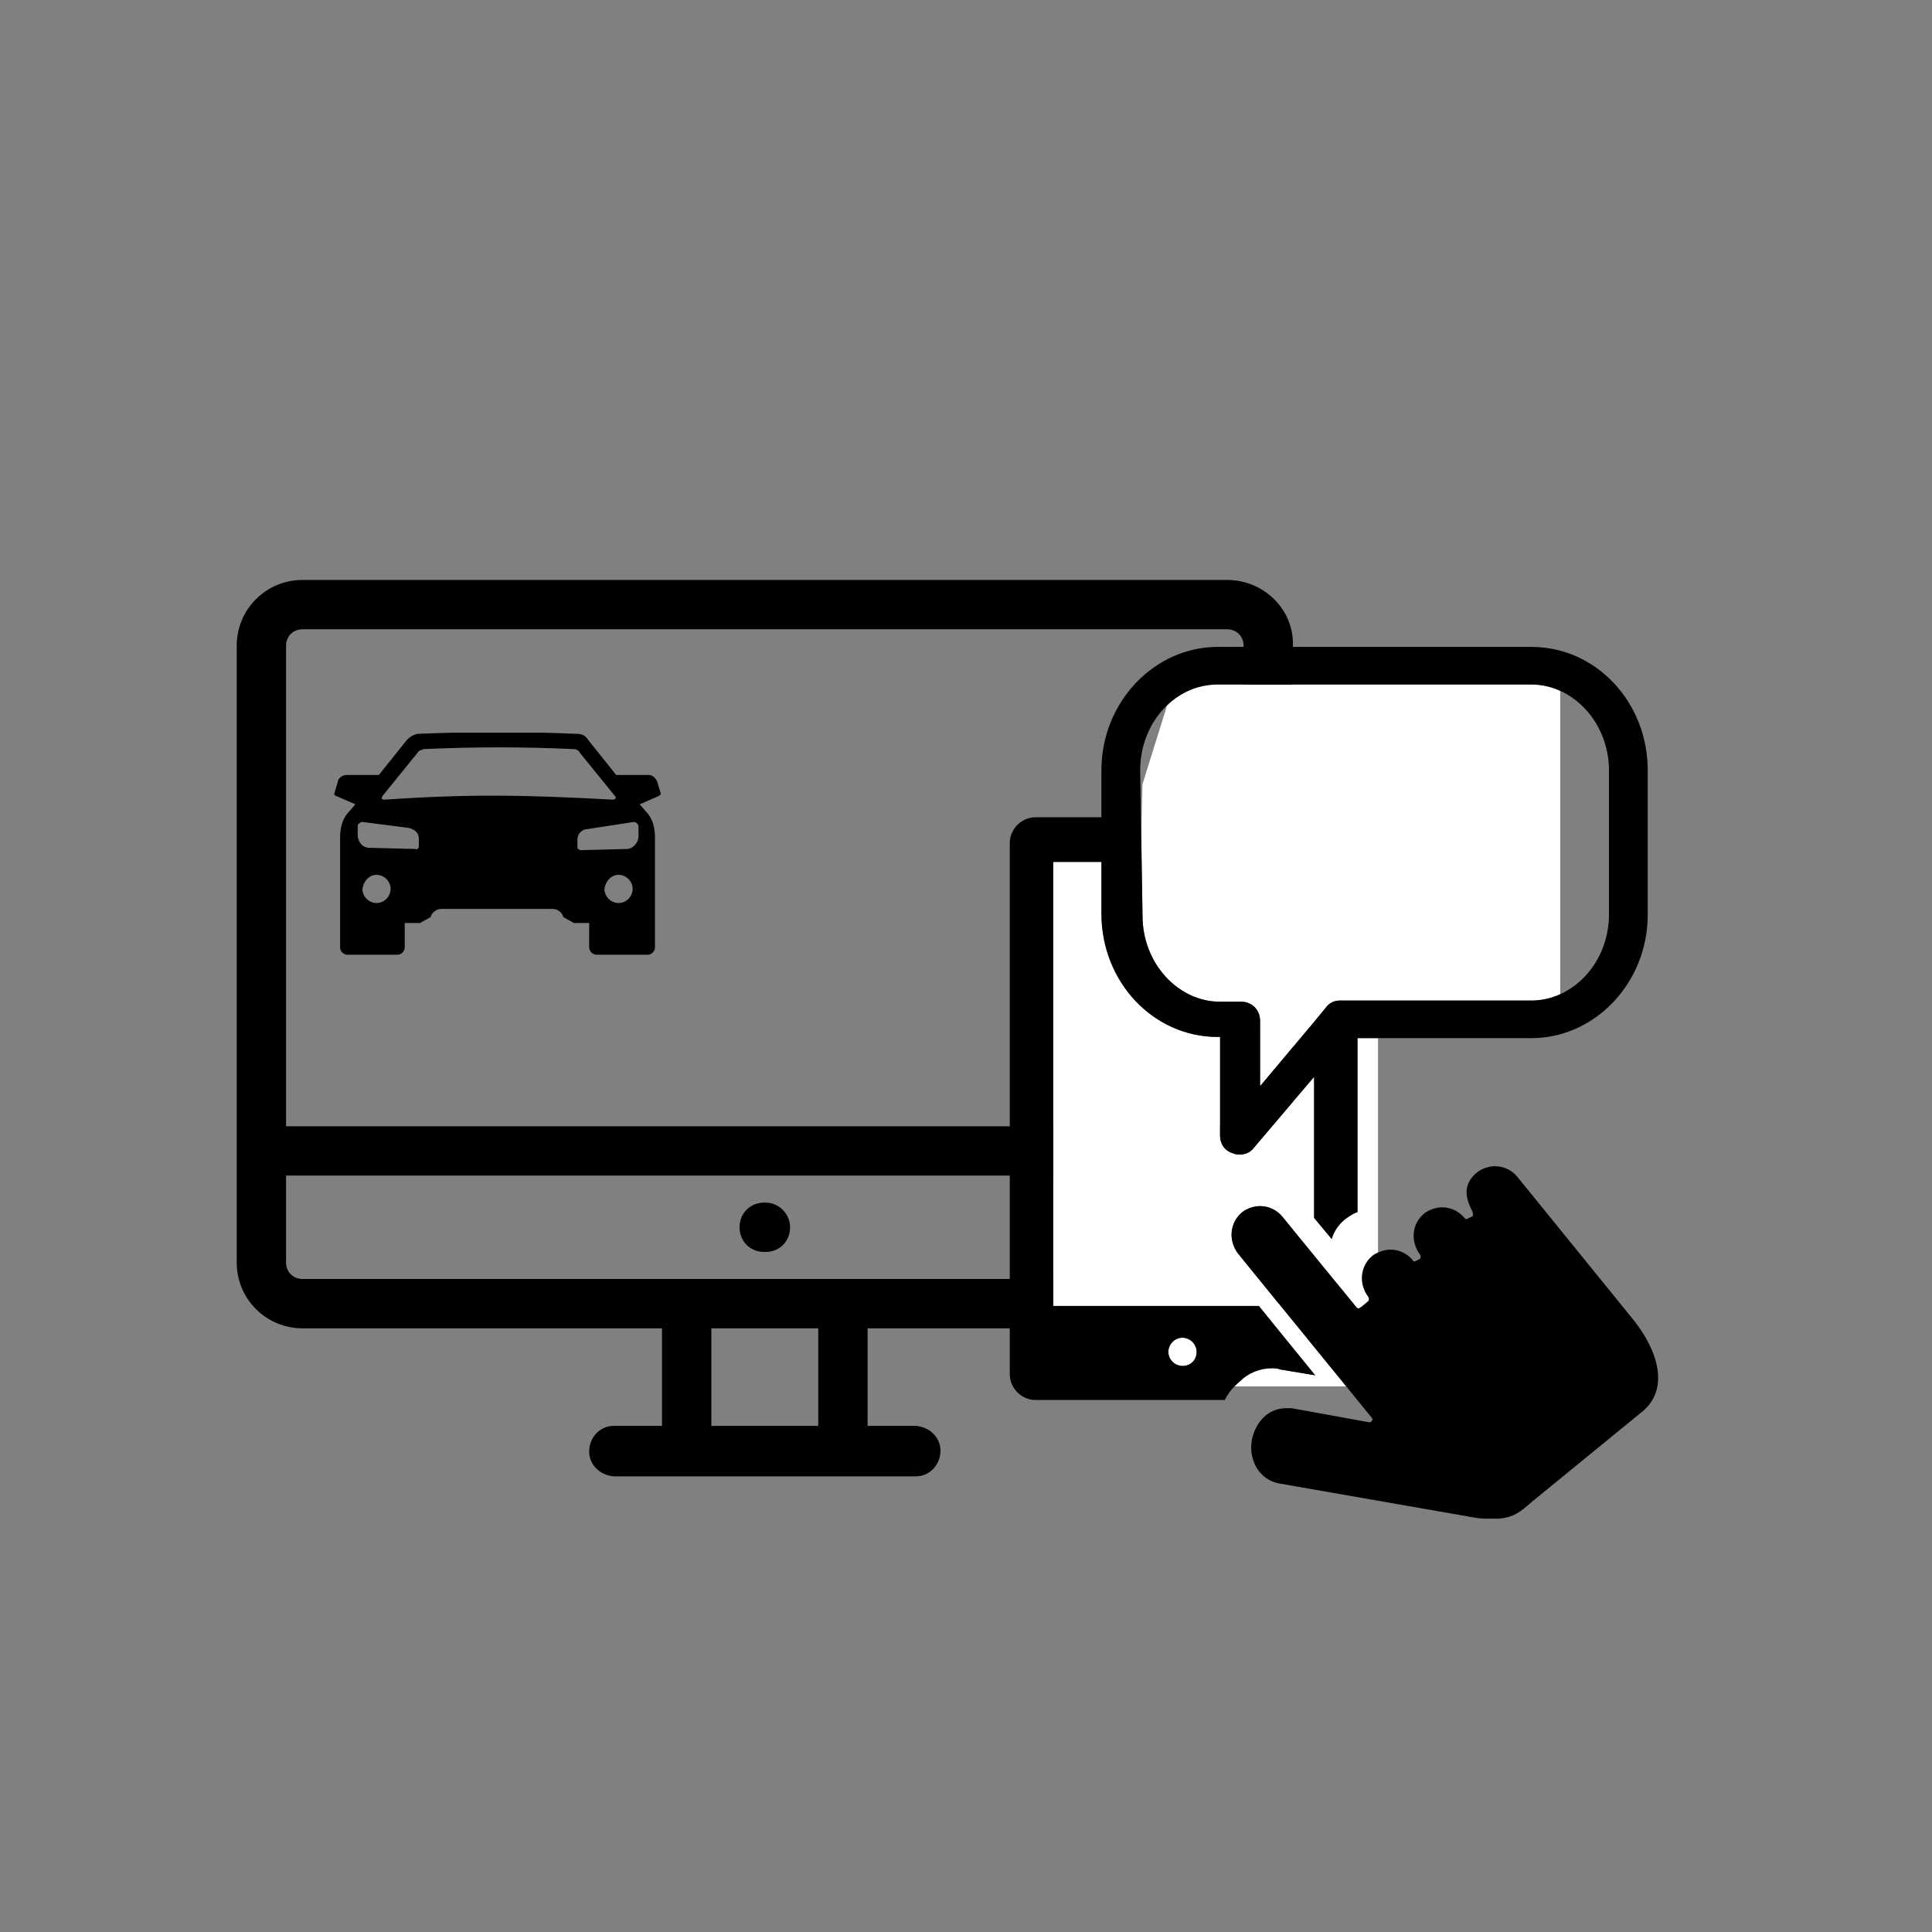 <?xml version="1.0" encoding="UTF-8" standalone="no"?>
<!-- Created with Inkscape (http://www.inkscape.org/) -->

<svg
   version="1.1"
   id="svg2"
   width="666.667"
   height="666.667"
   viewBox="0 0 666.667 666.667"
   sodipodi:docname="a30bd5d7-246c-4f79-b2fa-7cb57b83d5ca.ai"
   xmlns:inkscape="http://www.inkscape.org/namespaces/inkscape"
   xmlns:sodipodi="http://sodipodi.sourceforge.net/DTD/sodipodi-0.dtd"
   xmlns="http://www.w3.org/2000/svg"
   xmlns:svg="http://www.w3.org/2000/svg">
  <rect x="0" y="0" width="666.667" height="666.667" fill="#808080" stroke="none"/>
  <defs
     id="defs6">
    <clipPath
       clipPathUnits="userSpaceOnUse"
       id="clipPath16">
      <path
         d="M 0,500 H 500 V 0 H 0 Z"
         id="path14" />
    </clipPath>
  </defs>
  <sodipodi:namedview
     id="namedview4"
     pagecolor="#ffffff"
     bordercolor="#000000"
     borderopacity="0.25"
     inkscape:showpageshadow="2"
     inkscape:pageopacity="0.0"
     inkscape:pagecheckerboard="0"
     inkscape:deskcolor="#d1d1d1" />
  <g
     id="g8"
     inkscape:groupmode="layer"
     inkscape:label="a30bd5d7-246c-4f79-b2fa-7cb57b83d5ca"
     transform="matrix(1.333,0,0,-1.333,0,666.667)">
    <g
       id="g10">
      <g
         id="g12"
         clip-path="url(#clipPath16)">
        <g
           id="g18"
           transform="translate(317.658,350)">
          <path
             d="m 0,0 h -239.35 c -9.428,0 -17.032,-7.603 -17.032,-17.031 V -176.7 c 0,-9.428 7.604,-17.031 17.032,-17.031 h 93.063 v -25.243 h -12.469 c -3.649,0 -6.387,-3.041 -6.387,-6.691 0,-3.345 2.738,-6.082 6.387,-6.386 h 78.162 c 3.649,0 6.386,3.041 6.386,6.691 0,3.345 -2.737,6.082 -6.386,6.386 h -12.47 v 25.243 H 0 c 9.428,0 17.031,7.603 17.031,17.031 V -17.031 C 17.335,-7.603 9.428,0 0,0 M -239.35,-12.773 H 0 c 2.433,0 4.258,-1.825 4.258,-4.258 v -124.39 h -247.866 v 124.39 c 0,2.433 1.825,4.258 4.258,4.258 m 133.513,-206.201 h -27.676 v 25.243 h 27.676 z M 0,-180.957 c 2.433,0 4.258,1.824 4.258,4.257 v 22.506 H -243.608 V -176.7 c 0,-2.433 1.825,-4.257 4.258,-4.257 z m -113.136,13.381 c 0,-3.649 -2.738,-6.386 -6.387,-6.386 h -0.304 c -3.65,0 -6.387,2.737 -6.387,6.386 0,3.65 2.737,6.387 6.387,6.387 h 0.304 c 3.649,0 6.387,-3.041 6.387,-6.387"
             style="fill:#000000;fill-opacity:1;fill-rule:evenodd;stroke:none"
             id="path20" />
        </g>
        <g
           id="g22"
           transform="translate(321.612,186.378)">
          <path
             d="m 0,0 c 1.216,0.912 3.041,1.521 4.562,1.521 2.129,0 4.258,-0.913 5.778,-2.738 l 19.161,-23.418 c 0.304,-0.304 0.304,-0.304 0.608,-0.304 0.304,0 0.304,0.304 0.608,0.304 l 1.825,1.521 c 0.304,0.304 0.304,0.913 0,1.217 -2.433,3.345 -2.129,7.907 1.216,10.644 0.393,0.295 0.86,0.541 1.348,0.762 V 45.011 H 29.805 V 0 C 28.892,-0.304 27.98,-0.912 27.067,-1.521 25.243,-2.737 23.722,-4.866 23.114,-6.995 l -4.562,5.474 V 34.975 L 3.041,16.727 c -0.912,-1.216 -2.129,-1.825 -3.649,-1.825 -0.609,0 -1.217,0 -1.825,0.305 -2.129,0.608 -3.346,2.433 -3.346,4.562 v 25.546 h -0.608 c -16.727,0 -30.109,14.295 -30.109,31.934 V 90.631 H -48.965 V -24.33 H 4.258 l 14.598,-17.944 -9.124,1.521 c -0.608,0.304 -1.521,0.304 -2.129,0.304 -3.041,0 -6.083,-1.217 -8.211,-3.346 -0.534,-0.444 -1.002,-0.891 -1.438,-1.343 H 26.871 L -1.216,-10.645 C -3.65,-7.299 -3.345,-2.737 0,0"
             style="fill:#ffffff;fill-opacity:1;fill-rule:nonzero;stroke:none"
             id="path24" />
        </g>
        <g
           id="g26"
           transform="translate(306.101,153.836)">
          <path
             d="m 0,0 c -2.129,0 -3.65,-1.825 -3.65,-3.65 0,-2.128 1.825,-3.649 3.65,-3.649 2.129,0 3.65,1.521 3.65,3.649 C 3.65,-1.521 1.825,0 0,0"
             style="fill:#ffffff;fill-opacity:1;fill-rule:nonzero;stroke:none"
             id="path28" />
        </g>
        <g
           id="g30"
           transform="translate(295.422,284.015)">
          <path
             d="m 0,0 0.339,-20.996 c 0,-12.165 9.124,-22.201 20.072,-22.201 h 5.475 c 2.737,0 4.866,-2.129 4.866,-4.866 v -17.032 l 14.294,17.032 2.737,3.345 c 0.912,1.217 2.129,1.825 3.649,1.825 h 4.562 45.012 c 2.624,0 5.137,0.59 7.451,1.634 v 78.543 c -2.314,1.044 -4.827,1.634 -7.451,1.634 H 19.803 c -5.052,0 -9.604,-2.034 -13.097,-5.365 L 0.318,13.065 Z"
             style="fill:#ffffff;fill-opacity:1;fill-rule:nonzero;stroke:none"
             id="path32" />
        </g>
        <g
           id="g34"
           transform="translate(422.887,158.398)">
          <path
             d="m 0,0 -30.109,37.104 c -1.521,1.825 -3.649,2.737 -5.778,2.737 -1.521,0 -3.346,-0.608 -4.562,-1.521 -4.562,-3.649 -2.433,-7.907 -1.217,-10.34 v -0.304 c 0.304,-0.304 0,-0.913 -0.304,-0.913 l -0.608,-0.304 c -0.304,0 -0.304,-0.304 -0.608,-0.304 -0.305,0 -0.305,0 -0.609,0.304 -1.52,1.825 -3.649,2.737 -5.778,2.737 -1.521,0 -3.346,-0.608 -4.562,-1.52 -3.345,-2.737 -3.65,-7.299 -1.217,-10.645 0.305,-0.304 0.305,-0.912 0,-1.216 l -0.608,-0.304 c -0.304,0 -0.304,-0.305 -0.608,-0.305 -0.304,0 -0.608,0 -0.608,0.305 -1.521,1.824 -3.65,2.737 -5.779,2.737 -1.03,0 -2.189,-0.295 -3.214,-0.759 -0.489,-0.221 -0.955,-0.468 -1.348,-0.762 -3.345,-2.737 -3.649,-7.299 -1.216,-10.644 0.304,-0.305 0.304,-0.913 0,-1.217 l -1.825,-1.521 c -0.304,0 -0.304,-0.304 -0.608,-0.304 -0.304,0 -0.304,0 -0.609,0.304 l -19.16,23.418 c -1.521,1.825 -3.649,2.738 -5.778,2.738 -1.521,0 -3.346,-0.609 -4.562,-1.521 -3.346,-2.737 -3.65,-7.299 -1.217,-10.645 l 28.088,-34.493 6.583,-8.085 c 0.304,-0.304 0.304,-0.608 0,-0.912 -0.304,-0.304 -0.304,-0.304 -0.608,-0.304 l -20.073,3.649 h -1.52 c -1.825,0 -3.65,-0.608 -5.171,-1.825 -1.824,-1.52 -3.041,-3.649 -3.649,-6.386 -0.912,-5.475 2.129,-10.341 6.995,-11.253 l 50.486,-8.82 c 1.52,-0.304 2.737,-0.304 3.953,-0.304 h 2.433 c 3.954,0.304 5.779,1.825 8.516,4.258 L 1.825,-24.026 C 9.732,-17.944 6.083,-7.603 0,0"
             style="fill:#000000;fill-opacity:1;fill-rule:nonzero;stroke:none"
             id="path36" />
        </g>
        <g
           id="g38"
           transform="translate(306.101,146.537)">
          <path
             d="m 0,0 c -1.825,0 -3.65,1.521 -3.65,3.65 0,1.824 1.521,3.649 3.65,3.649 1.825,0 3.65,-1.52 3.65,-3.649 C 3.65,1.521 2.129,0 0,0 m -3.974,171.031 c 3.494,3.33 8.046,5.364 13.098,5.364 h 81.203 c 2.623,0 5.137,-0.589 7.451,-1.633 7.341,-3.312 12.621,-11.318 12.621,-20.568 v -37.408 c 0,-9.25 -5.28,-17.256 -12.621,-20.568 -2.314,-1.044 -4.828,-1.633 -7.451,-1.633 H 45.315 40.753 c -1.52,0 -2.737,-0.609 -3.649,-1.825 L 34.367,89.414 20.073,72.383 v 17.031 c 0,2.737 -2.129,4.866 -4.867,4.866 H 9.732 c -10.948,0 -20.072,10.037 -20.072,22.202 l -0.339,20.996 -0.27,16.716 c 0,6.704 2.688,12.75 6.975,16.837 M 23.114,-0.608 c 0.608,0 1.52,0 2.129,-0.304 l 9.124,-1.521 -14.599,17.944 h -53.222 v 114.961 h 12.469 V 117.09 c 0,-17.639 13.382,-31.934 30.109,-31.934 H 9.732 V 59.61 c 0,-2.129 1.217,-3.954 3.345,-4.562 0.609,-0.305 1.217,-0.305 1.825,-0.305 1.521,0 2.738,0.609 3.65,1.825 L 34.063,74.816 V 38.32 l 4.562,-5.474 c 0.608,2.129 2.128,4.258 3.953,5.474 0.913,0.609 1.825,1.217 2.737,1.521 v 45.011 h 5.302 39.71 c 16.423,0 30.108,14.294 30.108,31.934 v 37.408 c 0,17.64 -13.381,31.934 -30.108,31.934 H 9.124 c -16.423,0 -30.109,-14.294 -30.109,-31.934 v -12.165 h -17.031 c -3.65,0 -6.691,-3.041 -6.691,-6.691 V -2.129 c 0,-3.649 3.041,-6.691 6.691,-6.691 h 48.965 c 0.646,1.292 1.457,2.428 2.515,3.523 0.437,0.452 0.905,0.899 1.438,1.343 2.129,2.129 5.171,3.346 8.212,3.346"
             style="fill:#000000;fill-opacity:1;fill-rule:nonzero;stroke:none"
             id="path40" />
        </g>
        <g
           id="g42"
           transform="translate(165.289,283.7)">
          <path
             d="M 0,0 C 0,-1.825 -1.521,-3.345 -3.041,-3.345 L -14.902,-3.65 c -0.304,0 -0.913,0.305 -0.913,0.609 v 2.129 c 0,1.52 1.217,2.737 2.737,2.737 L -1.217,3.65 C -0.608,3.65 0,3.041 0,2.433 Z m -5.17,-17.335 c -1.825,0 -3.65,1.52 -3.65,3.649 0.304,2.129 1.825,3.65 3.65,3.65 1.825,0 3.649,-1.521 3.649,-3.65 0,-1.825 -1.52,-3.649 -3.649,-3.649 M -65.692,9.428 c -0.913,0 -0.913,0.304 -0.608,0.912 l 9.124,11.253 c 0.304,0.609 0.912,0.609 1.52,0.913 13.078,0.608 26.155,0.608 38.929,0 0.608,0 1.216,-0.304 1.521,-0.913 L -6.083,10.34 c 0.304,-0.304 0.304,-0.912 -0.608,-0.912 -22.81,1.217 -36.496,1.521 -59.001,0 m 8.82,-12.165 c 0,-0.304 -0.304,-0.913 -0.913,-0.608 l -11.861,0.304 c -1.825,0 -3.041,1.52 -3.041,3.345 v 2.433 c 0,0.304 0.608,0.913 1.216,0.913 L -59.61,2.129 c 1.521,-0.304 2.738,-1.217 2.738,-2.737 z m -10.949,-14.598 c -1.825,0 -3.65,1.52 -3.65,3.649 0.305,2.129 1.825,3.65 3.65,3.65 1.825,0 3.65,-1.521 3.65,-3.65 0,-1.825 -1.521,-3.649 -3.65,-3.649 m 70.558,33.15 h -8.516 l -7.299,9.124 c -0.304,0.608 -1.216,1.52 -2.737,1.52 -3.042,0.136 -6.084,0.229 -9.129,0.304 h -22.951 c -3.083,-0.075 -6.172,-0.168 -9.281,-0.304 -1.521,-0.304 -2.434,-1.216 -2.738,-1.52 l -7.299,-9.124 h -8.515 c -0.913,0 -2.129,-0.913 -2.129,-1.825 l -0.913,-3.041 c 0,-0.304 0.304,-0.609 0.608,-0.609 l 4.867,-2.128 -2.129,-2.433 c -1.217,-1.521 -1.825,-3.65 -1.825,-6.083 v -28.588 c 0,-0.913 0.912,-1.825 1.825,-1.825 h 13.077 c 0.913,0 1.825,0.912 1.825,1.825 v 6.386 h 3.954 l 2.737,1.521 c 0.304,1.217 1.521,2.129 2.737,2.129 h 28.893 c 1.216,0 2.432,-0.912 2.737,-2.129 l 2.737,-1.521 h 3.953 v -6.386 c 0,-0.913 0.913,-1.825 1.825,-1.825 H 2.433 c 0.912,0 1.825,0.912 1.825,1.825 v 28.588 c 0,2.433 -0.609,4.562 -1.825,6.083 L 0.304,8.212 5.17,10.34 c 0.304,0.305 0.608,0.305 0.608,0.609 L 4.866,13.99 c -0.304,0.912 -1.217,1.825 -2.129,1.825"
             style="fill:#000000;fill-opacity:1;fill-rule:nonzero;stroke:none"
             id="path44" />
        </g>
      </g>
    </g>
  </g>
</svg>
